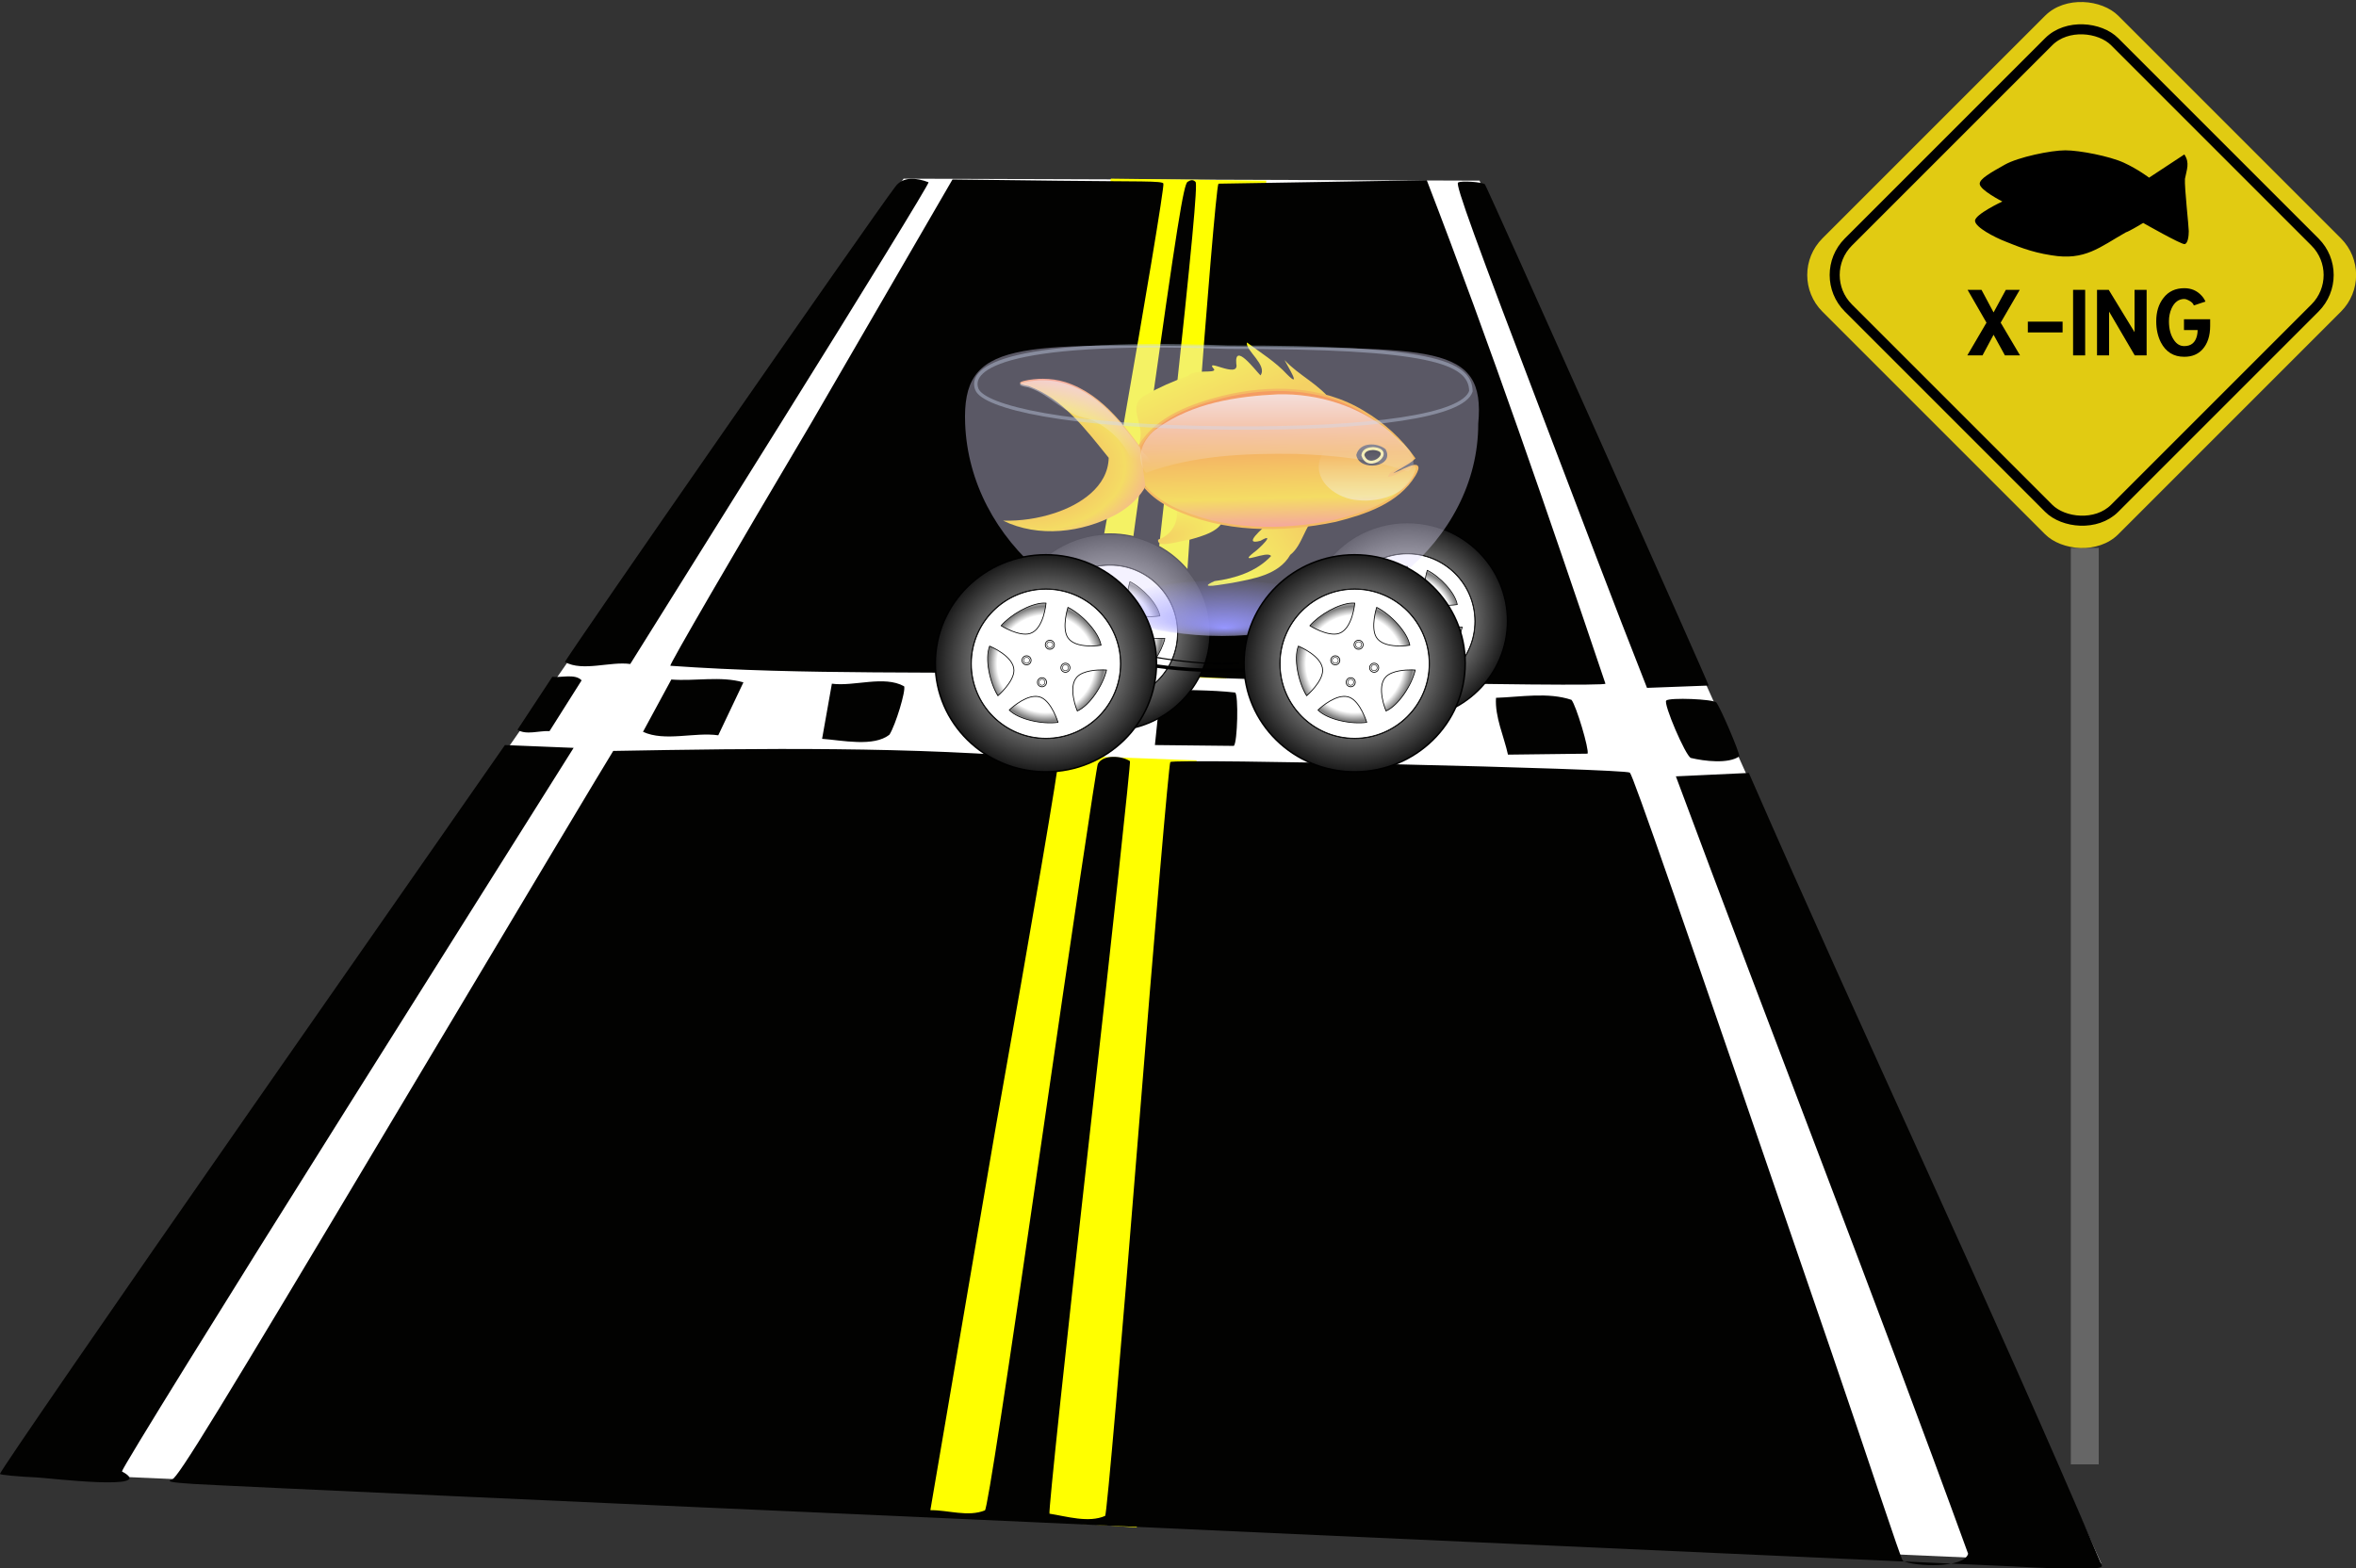 <?xml version="1.0" encoding="UTF-8"?>
<svg version="1.1" viewBox="0 0 606.38 403.63" xmlns="http://www.w3.org/2000/svg" xmlns:xlink="http://www.w3.org/1999/xlink">
<rect x="0" y="0" width="606.38" height="403.63" fill="#333333" stroke="none"/>
<defs>
<radialGradient id="j" cx="290.79" cy="123.31" r="35.443" gradientTransform="matrix(.542 -.014 .009 .352 -138.2 75.9)" gradientUnits="userSpaceOnUse" xlink:href="#c"/>
<linearGradient id="c">
<stop stop-color="#ff7300" offset="0"/>
<stop stop-color="#ffdb00" offset=".648"/>
<stop stop-color="#ff6582" offset="1"/>
</linearGradient>
<radialGradient id="i" cx="357.43" cy="159.97" r="15.965" gradientTransform="matrix(.523 -.175 .073 .22 -160.75 151.56)" gradientUnits="userSpaceOnUse" xlink:href="#a"/>
<linearGradient id="a">
<stop stop-color="#ffc900" offset="0"/>
<stop stop-color="#ff0" offset="1"/>
</linearGradient>
<linearGradient id="p" x1="420.07" x2="391.63" y1="155.83" y2="174.43" gradientTransform="matrix(.269 0 0 .269 -57.852 81.118)" gradientUnits="userSpaceOnUse" xlink:href="#a"/>
<linearGradient id="o" x1="387.25" x2="374.12" y1="98.949" y2="68.866" gradientTransform="matrix(.269 0 0 .269 -57.705 82.242)" gradientUnits="userSpaceOnUse" xlink:href="#a"/>
<linearGradient id="n" x1="336.92" x2="339.85" y1="78.875" y2="140.14" gradientTransform="matrix(.425 0 0 .229 -96.309 92.036)" gradientUnits="userSpaceOnUse" xlink:href="#c"/>
<linearGradient id="m" x1="400.93" x2="400.93" y1="81.444" y2="128.09" gradientTransform="matrix(.289 0 0 .304 -65.593 77.981)" gradientUnits="userSpaceOnUse" xlink:href="#b"/>
<linearGradient id="b">
<stop stop-color="#fff" offset="0"/>
<stop stop-color="#fff" stop-opacity="0" offset="1"/>
</linearGradient>
<linearGradient id="l" x1="340.11" x2="340.11" y1="193.29" y2="81.848" gradientTransform="matrix(.146 0 0 .118 12.444 103.56)" gradientUnits="userSpaceOnUse" xlink:href="#b"/>
<linearGradient id="k" x1="324.08" x2="311.47" y1="64.653" y2="111.72" gradientTransform="matrix(.269 0 0 .269 -56.254 82.436)" gradientUnits="userSpaceOnUse">
<stop stop-color="#fff" offset="0"/>
<stop stop-color="#fff" stop-opacity="0" offset="1"/>
</linearGradient>
<radialGradient id="h" cx="403.1" cy="464.16" r="106.33" fx="404.47" fy="535.61" gradientTransform="matrix(1 0 0 .168 0 386.05)" gradientUnits="userSpaceOnUse">
<stop stop-color="#9696ff" offset="0"/>
<stop stop-color="#9696ff" stop-opacity="0" offset="1"/>
</radialGradient>
<radialGradient id="g" cx="137.33" cy="138.29" r="74.169" gradientTransform="matrix(1.108 1.0011e-7 -3.2346e-8 1.108 -14.827 -14.931)" gradientUnits="userSpaceOnUse">
<stop stop-color="#fff" offset="0"/>
<stop offset="1"/>
</radialGradient>
<radialGradient id="f" cx="138.04" cy="137.93" r="48.778" gradientUnits="userSpaceOnUse">
<stop stop-color="#fff" offset="0"/>
<stop stop-color="#fff" offset=".646"/>
<stop stop-color="#7d7d7d" offset=".764"/>
<stop stop-color="#fff" offset=".882"/>
<stop stop-color="#fff" offset="1"/>
</radialGradient>
</defs>
<g transform="translate(36.596 -349.44)">
<g transform="matrix(.718 0 0 .718 154.31 -917.77)">
<g transform="translate(-31.25 1.562)">
<path d="m89.286 1827.4 206.43 0.714 222.86 495.71-751.43-32.857 322.14-463.57z" fill="#fff"/>
<path d="m136.43 2033.8 57.857 2.143-21.429 275-84.286-5.714 47.857-271.43z" fill="#ff0"/>
<path d="m163.57 1827.4 55.714 0.714-14.28 178.5-67.143-2.143 25.714-177.14z" fill="#ff0"/>
<path d="m486.86 2324.9c-117.67-5.338-235.34-10.526-353-15.928-11.275-0.528-31.3-1.433-44.5-2.01-88.679-3.878-245.77-11.04-254.5-11.604-8.244-0.532-9.926-0.876-7.827-1.597 2.201-0.757 16.277-23.729 79.822-130.27 42.432-71.142 77.679-130.06 78.327-130.93 52.358-0.927 107.14-1.706 159.6 2.983 0.47 0.507-9.531 59.174-22.487 131.91l-23.432 137.29c6.379-0.056 13.528 2.525 19.568 0.073 0.915-0.915 7.679-45.04 20.446-133.36 10.493-72.598 19.498-133.01 20.011-134.25 1.933-3.487 8.624-2.934 11.525-0.983 0.268 0.697-6.292 61.516-14.578 135.15-8.285 73.638-14.706 134.22-14.268 134.63 6.178 0.968 14.046 3.392 19.955 0.787 0.591-0.752 5.754-60.198 11.754-135.34 5.885-73.7 11.103-134.41 11.595-134.9 1.378-1.388 163.17 2.338 164.73 3.794 1.173 1.097 16.966 46.492 72.404 208.11 13.206 38.5 24.662 73.579 25.457 74.462 4.111 2.075 21.915 2.779 23.399-2.544-33.928-93.256-70.169-185.68-104.76-278.7l26.154-1.22c41.449 95.067 86.031 188.79 126.59 284.25 0.018 1.396-8.67 1.449-31.984 0.193v3e-4zm-708.18-31.874c-6.973-0.326-12.978-0.892-13.344-1.258-0.367-0.366 40.213-59.312 90.178-130.99l90.844-130.32 24.631 1-81.107 128.91c-44.609 70.902-80.971 129.63-80.804 130.5 13.369 7.192-26.945 2.282-30.397 2.156v2e-4zm592.79-257.95c-1.902-0.747-9.929-19.471-8.822-20.578 1.159-1.159 16.968-0.535 17.963 0.709 1.517 1.896 8.245 17.643 8.245 19.298-3.953 2.772-12.487 1.742-17.386 0.571zm-65.553-1.182c-1.456-6.664-4.723-13.469-4.291-20.374 8.764-0.284 18.632-2.114 27.059 0.73 1.679 2.023 6.378 17.725 5.775 19.297l-28.542 0.346zm-62.776-1.74-2.58-20.197c8.853 1.183 19.683-2.384 27.891 1.388 0.922 2.404 3.102 18.581 2.575 19.108-0.819 0.819-26.56 0.543-27.885-0.299zm-63.785-1.697 2.079-20c8.886 0.385 17.828 0.172 26.671 1.171 1.274 0.759 0.873 17.805-0.45 19.128l-28.3-0.3zm-61.716-1.049c-0.743-0.743 3.812-18.447 5.069-19.704 1.092-1.092 24.62-0.606 25.758 0.531 0.61 0.61-1.031 13.756-2.243 17.972-0.448 1.558-2.017 1.75-14.269 1.75-7.571 0-14.013-0.247-14.315-0.549zm-57.583-1.185 3.506-19.765c8.017 1.081 18.724-3.077 25.906 0.934 0.636 1.658-3.043 13.79-5.25 17.316-5.599 4.547-17.097 2.019-24.161 1.515zm-64.201-2.515 10.158-18.75c8.468 0.677 17.636-1.34 25.842 1.02l-9.02 18.98c-8.493-1.222-19.133 2.371-26.979-1.25zm-45.001-0.74 12.5-18.972c3.18 0.371 8.178-1.218 10.5 1.267l-11.5 18.195c-3.577-0.226-8.404 1.536-11.5-0.49v3e-4zm368.98-108.5c-25.824-67.664-32.837-86.994-31.803-87.669 1.107-0.724 8.658-0.215 9.622 0.648 0.595 0.533 80.204 178.88 80.204 179.68l-22.102 0.827c-12.264-31.045-24.012-62.301-35.921-93.485zm-78.179 91.07c-31.665-0.664-52.08-1.472-52.677-2.084-1.201-1.231 11.728-174.4 13.159-176.25l74.674-1.25c22.902 59.397 43.657 120.08 64.046 180.5 0 0.706-39.003 0.344-99.202-0.918zm-236.01-5.5c-0.39-0.358 22.372-39.573 50.58-87.143l50.574-87.206 37.911 0.452c29.374 0.35 37.299 0 37.685 1.01 0.802 2.091-29.535 175.13-30.85 175.96-48.535-1.273-97.434 0.385-145.9-3.077zm159.66 2.596c-0.268-0.698 5.034-40.362 11.781-88.143 10.242-72.523 12.553-87.053 13.991-87.959 1.244-0.783 2.031-0.775 2.834 0.027 0.815 0.815-1.315 23.598-7.994 85.478l-10.239 91.866c-3.43-0.18-7.434 0.73-10.374-1.269v-1e-4zm-197.43-3.949c0.02-1.06 110.4-159.88 118.31-170.25 2.808-3.991 7.803-3.35 12.04-1.734 0.272 0.441-23.677 39.478-53.222 86.75l-53.717 85.948c-7.164-1.016-17.026 2.835-23.414-0.718z" fill="#020201"/>
</g>
<g transform="translate(-180.31 -16.077)">
<rect x="656.74" y="1977.4" width="10" height="328.57" ry="0" color="#000000" fill="#666"/>
<rect transform="rotate(-45)" x="-936.93" y="1721.2" width="150" height="150" ry="18.571" color="#000000" fill="#e1cb12"/>
<rect transform="rotate(-45)" x="-929.43" y="1728.7" width="135" height="135" ry="16.714" color="#000000" fill="none" stroke="#000" stroke-width="3.6"/>
<path d="m624.08 1846.9c0 2.213 8.116 6.324 8.116 6.324s-9.907 4.638-9.802 6.956c0.105 2.319 7.062 5.902 10.856 7.378 3.794 1.476 8.87 3.795 16.547 4.954 11.999 2.01 17.193-2.854 26.666-8.221 1.159-0.316 6.218-3.373 6.218-3.373s13.702 7.8 14.861 7.589c1.159-0.211 1.476-2.846 1.476-4.638 0-1.792-1.581-15.81-1.37-18.761 0.632-3.334 1.804-5.719-0.211-8.748l-12.648 8.326s-4.005-3.057-9.064-5.375-15.81-4.427-20.974-4.427c-5.165 0-16.864 2.424-21.712 5.165-4.848 2.74-9.064 5.059-8.959 6.851z" fill-rule="evenodd"/>
<g>
<path d="m619.73 1884.9h4.99l4.33 8.097 4.395-8.097h4.99l-6.841 11.765 6.94 11.733h-5.42l-4.065-7.403-3.966 7.403h-5.453l6.875-11.733z"/>
<path d="m641.33 1896.3h12.459v3.867h-12.459z"/>
<path d="m657.55 1908.4v-23.498h4.329v23.498z"/>
<path d="m666.13 1908.4v-23.498h4.197l9.254 15.169v-15.169h4.33v23.498h-4.263l-9.188-15.699v15.699z"/>
<path d="m697.4 1908.9c-3.812 0-6.61-1.73-8.394-5.189-1.101-2.181-1.652-4.693-1.652-7.535 0-3.393 0.87-6.191 2.61-8.395 1.785-2.313 4.275-3.47 7.47-3.47 2.468 0 4.506 0.87 6.114 2.61 0.617 0.639 1.102 1.367 1.454 2.182l-4.164 1.388c-0.198-0.705-0.859-1.333-1.983-1.884-0.573-0.286-1.047-0.43-1.421-0.43-2.027 0-3.559 1.135-4.594 3.405-0.617 1.388-0.925 2.919-0.925 4.593-1e-5 2.733 0.595 4.969 1.784 6.709 0.97 1.454 2.203 2.182 3.701 2.182 2.446 0 3.966-1.245 4.561-3.735 0.155-0.639 0.232-1.311 0.232-2.016h-4.892v-3.867h9.386v2.347c-2e-5 3.591-0.914 6.4-2.743 8.428-1.608 1.784-3.79 2.677-6.544 2.677z"/>
</g>
</g>
<g transform="matrix(1.229 0 0 1.229 -763.96 -497.3)">
<use transform="translate(86.731 -3.315)" width="1621.429" height="2074.214" xlink:href="#e"/>
<use id="e" transform="matrix(.906 0 0 .906 3.869 182.18)" width="1621.429" height="2074.214" xlink:href="#d"/>
<g transform="matrix(2.326 0 0 2.326 656.81 1709)">
<path d="m22.633 104.12c-1.139-0.04-4.62 0.45-1.787 0.912 4.354 1.63 7.215 5.516 10.037 9-0.082 3.663-3.631 5.898-6.759 6.925-2.085 0.688-4.291 1.011-6.485 0.957 4.445 2.166 9.911 1.514 14.179-0.782 2.373-1.311 4.507-3.643 4.479-6.503-2.952-3.941-5.928-8.527-10.866-10.101-0.906-0.272-1.853-0.408-2.799-0.408z" fill="url(#j)"/>
<path d="m39.202 119.69c0.697 1.964-0.151 3.902-2.122 4.613-0.167 1.189 2.88 0.084 3.88 0.018 1.56-0.44 4.409-1.154 4.285-2.992-2.087 0.13-3.93-0.539-5.675-1.569l-0.368-0.069z" fill="url(#i)" fill-rule="evenodd"/>
<path d="m56.882 121.5c-1.446 0.96-1.654 3.465-3.232 4.701-1.453 2.548-4.709 3.012-7.334 3.529-0.954 0.118-4.635 0.872-2.162-0.232 2.57-0.335 5.272-1.198 7.088-3.142-0.408-0.784-4.343 1.272-2.155-0.457 0.658-0.445 2.883-2.638 0.826-1.462-2.377 0.65 0.348-1.613 0.966-2.192 2.006-0.147 4.191 0.393 6.003-0.744z" fill="url(#p)" fill-rule="evenodd"/>
<path d="m58.938 107.06c-1.563-2.197-4.186-3.327-6.004-5.283 0.398 0.784 2.218 3.684 0.319 1.798-1.462-1.591-3.321-2.722-5.039-4.007-0.216 0.986 2.627 2.856 1.702 4.129-0.717-0.724-3.289-4.173-3.032-1.447 0.434 1.993-4.214-0.916-2.764 0.701 0.101 0.543-2.503-0.086-3.26 0.786-1.908 0.708-3.596 1.417-5.291 2.39-2.512 1.249-0.316 3.475-0.724 5.488-0.602 2.335 2.774-0.303 3.448-1.251 1.254-2.054 3.68-2.574 5.893-2.803 1.917 0.125 3.795-0.468 5.722-0.213 2.76-0.012 5.526 0.06 8.282-0.04l0.325-0.088 0.423-0.159z" fill="url(#o)" fill-rule="evenodd"/>
<path d="m34.779 112.48c2.233-3.586 6.515-5.089 10.41-6.092 5.848-1.419 12.372-1.334 17.639 1.88 2.491 1.466 4.681 3.454 6.343 5.822-0.792 0.786-2.835 1.589-3.051 2.159 1.134-0.156 4.574-2.568 3.114-0.061-2.076 3.445-6.223 4.811-9.915 5.739-6.756 1.417-14.161 1.375-20.485-1.67-1.233-0.637-2.413-1.427-3.327-2.482" fill="url(#n)" stroke="#ffa500" stroke-linecap="round" stroke-width=".285"/>
<path d="m61.932 113.67c0.333 2.16 4.935 1.554 3.66-0.726-0.996-0.827-3.242-0.944-3.66 0.726z"/>
<path d="m52.104 106.07c-5.22 0.244-10.749 1.109-15.083 4.234-1.786 1.167-2.976 3.773-1.468 5.62 5.992-2.213 12.498-2.468 18.822-2.377 4.748 0.184 9.572 0.611 14.071 2.234 2.017-1.957-1.031-3.694-2.349-5.047-3.887-3.213-8.978-4.785-13.993-4.664z" fill="url(#m)"/>
<path d="m62.749 113.7c0.738 2.306 4.206-0.625 1.28-0.831-0.475 0.018-1.187 0.148-1.28 0.831z" stroke="#fff786" stroke-linecap="round" stroke-width=".366"/>
<path d="m69.398 115.33c-0.671 3.168-4.406 4.323-7.272 4.017-2.494-0.172-5.517-2.198-4.788-5.026 1.058-2.965 4.806-4.398 7.716-3.579 2.083 0.714 3.519 2.625 4.343 4.587z" fill="url(#l)"/>
<path d="m22.633 104.31c-1.087-0.041-4.604 0.44-1.843 0.893 2.813 0.873 4.557 3.512 7.528 3.917 3.721 1.401 6.785 5.41 5.722 9.504-0.356 1.108-0.849 2.075 0.332 0.725 1.388-1.496 2.868-4.204 0.957-5.843-2.773-3.733-5.899-7.928-10.704-8.991-0.655-0.137-1.324-0.204-1.993-0.204z" fill="url(#k)"/>
</g>
<path d="m836.43 1964.3c0 34.194-33.502 61.914-74.828 61.914s-73.486-27.751-74.828-61.914c-0.959-24.427 14.56-23.321 77.066-22.498 58.901 0.775 74.828-1.232 72.589 22.498z" color="#000000" fill="#e3dfff" fill-opacity=".392"/>
<path d="m834.29 1954.8c-2.279 7.143-28.641 10.991-69.8 10.754-48.565-0.28-72.28-6.233-74.299-11.298-2.033-5.101 4.296-14.801 73.24-12.288 58.468-0.046 70.715 4.219 70.859 12.833z" color="#000000" fill="none" stroke="#ccdbf4" stroke-linecap="round" stroke-linejoin="round" stroke-opacity=".392" stroke-width="1.011"/>
<path transform="matrix(.309 0 0 .491 637.52 1790.2)" d="m507.99 464.16c0 9.087-46.96 16.453-104.89 16.453-57.929 0-104.89-7.366-104.89-16.453 0-9.087 46.96-16.453 104.89-16.453 57.929 0 104.89 7.366 104.89 16.453z" color="#000000" fill="url(#h)"/>
<path d="m724.91 2018.4s-8.478 7.066-5.852 9.083c15.028 11.541 71.298 11.894 82.597 0.231 2.191-2.261-5.243-8.621-5.243-8.621" fill="none" stroke="#000" stroke-width="1.011"/>
<path d="m721.55 2025.7c5.87 5.435 33.662 9.597 45.168 8.414" fill="none" stroke="#000" stroke-width=".337px"/>
<g id="d" transform="matrix(.45 0 0 .45 767.9 2002.3)">
<g transform="translate(-57.901 -38.913)">
<g transform="translate(-7.973 -27.877)">
<path transform="matrix(.973 0 0 .955 4.414 5.562)" d="m210.99 138.29c0 40.686-32.983 73.669-73.669 73.669s-73.669-32.983-73.669-73.669 32.983-73.669 73.669-73.669 73.669 32.983 73.669 73.669z" fill="url(#g)" stroke="#000" stroke-linejoin="round"/>
<path d="m186.32 137.93c0 26.663-21.615 48.278-48.278 48.278s-48.278-21.615-48.278-48.278 21.615-48.278 48.278-48.278 48.278 21.615 48.278 48.278z" fill="url(#f)" stroke="#000" stroke-linejoin="round"/>
</g>
<path d="m130.07 61.766c-26.65 0-48.281 21.632-48.281 48.281 0 26.65 21.632 48.281 48.281 48.281 26.65 0 48.281-21.632 48.281-48.281 0-26.65-21.632-48.281-48.281-48.281zm-1.594 8.938c0.586-0.024 1.137-0.007 1.688 0.031-1e-5 2e-6 -1.464 16.93-10.344 19.687-7.172 2.227-18.781-5.031-18.781-5.031 6.207-7.146 18.65-14.329 27.438-14.687zm15.875 2.781c9.032 4.51 19.874 15.881 21.469 24.562-1e-5 0-16.771 2.787-21.656-5.125-3.945-6.39 0.188-19.437 0.188-19.437zm-50.763 25.124s15.75 6.421 15.75 15.719c0 7.51-10.375 16.469-10.375 16.469-5.316-8.583-8.579-23.962-5.375-32.187zm73.563 15.411c1.363 0.011 2.219 0.094 2.219 0.094-2.307 9.829-10.888 23.009-18.969 26.562 0-1e-5 -6.573-15.673 0-22.25 3.982-3.984 12.661-4.441 16.75-4.406zm-44.344 17.188c1.45-0.073 2.888 0.137 4.219 0.719 6.881 3.009 10.906 16.094 10.906 16.094-9.994 1.432-25.372-1.738-31.625-7.969 0 0 8.668-8.447 16.5-8.844z" fill="#fff" stroke="#000" stroke-linejoin="round" stroke-width=".5"/>
<g transform="translate(11.076 -4.901)">
<path d="m124.49 102.64c0 1.624-1.317 2.941-2.941 2.941s-2.941-1.317-2.941-2.941 1.317-2.941 2.941-2.941c1.624 0 2.941 1.317 2.941 2.941z" fill="#fff" stroke="#000" stroke-linejoin="round" stroke-width=".5"/>
<path transform="matrix(.662 0 0 .662 41.075 34.687)" d="m124.49 102.64c0 1.624-1.317 2.941-2.941 2.941s-2.941-1.317-2.941-2.941 1.317-2.941 2.941-2.941c1.624 0 2.941 1.317 2.941 2.941z" fill="#fff" stroke="#000" stroke-linejoin="round" stroke-width=".5"/>
</g>
<g transform="translate(21.172 9.998)">
<path d="m124.49 102.64c0 1.624-1.317 2.941-2.941 2.941s-2.941-1.317-2.941-2.941 1.317-2.941 2.941-2.941c1.624 0 2.941 1.317 2.941 2.941z" fill="#fff" stroke="#000" stroke-linejoin="round" stroke-width=".5"/>
<path transform="matrix(.662 0 0 .662 41.075 34.687)" d="m124.49 102.64c0 1.624-1.317 2.941-2.941 2.941s-2.941-1.317-2.941-2.941 1.317-2.941 2.941-2.941c1.624 0 2.941 1.317 2.941 2.941z" fill="#fff" stroke="#000" stroke-linejoin="round" stroke-width=".5"/>
</g>
<g transform="translate(5.979 19.408)">
<path d="m124.49 102.64c0 1.624-1.317 2.941-2.941 2.941s-2.941-1.317-2.941-2.941 1.317-2.941 2.941-2.941c1.624 0 2.941 1.317 2.941 2.941z" fill="#fff" stroke="#000" stroke-linejoin="round" stroke-width=".5"/>
<path transform="matrix(.662 0 0 .662 41.075 34.687)" d="m124.49 102.64c0 1.624-1.317 2.941-2.941 2.941s-2.941-1.317-2.941-2.941 1.317-2.941 2.941-2.941c1.624 0 2.941 1.317 2.941 2.941z" fill="#fff" stroke="#000" stroke-linejoin="round" stroke-width=".5"/>
</g>
<g transform="translate(-4.019 5.195)">
<path d="m124.49 102.64c0 1.624-1.317 2.941-2.941 2.941s-2.941-1.317-2.941-2.941 1.317-2.941 2.941-2.941c1.624 0 2.941 1.317 2.941 2.941z" fill="#fff" stroke="#000" stroke-linejoin="round" stroke-width=".5"/>
<path transform="matrix(.662 0 0 .662 41.075 34.687)" d="m124.49 102.64c0 1.624-1.317 2.941-2.941 2.941s-2.941-1.317-2.941-2.941 1.317-2.941 2.941-2.941c1.624 0 2.941 1.317 2.941 2.941z" fill="#fff" stroke="#000" stroke-linejoin="round" stroke-width=".5"/>
</g>
</g>
</g>
<use transform="translate(-90.046)" width="1621.429" height="2074.214" xlink:href="#d"/>
</g>
</g>
</g>
</svg>
